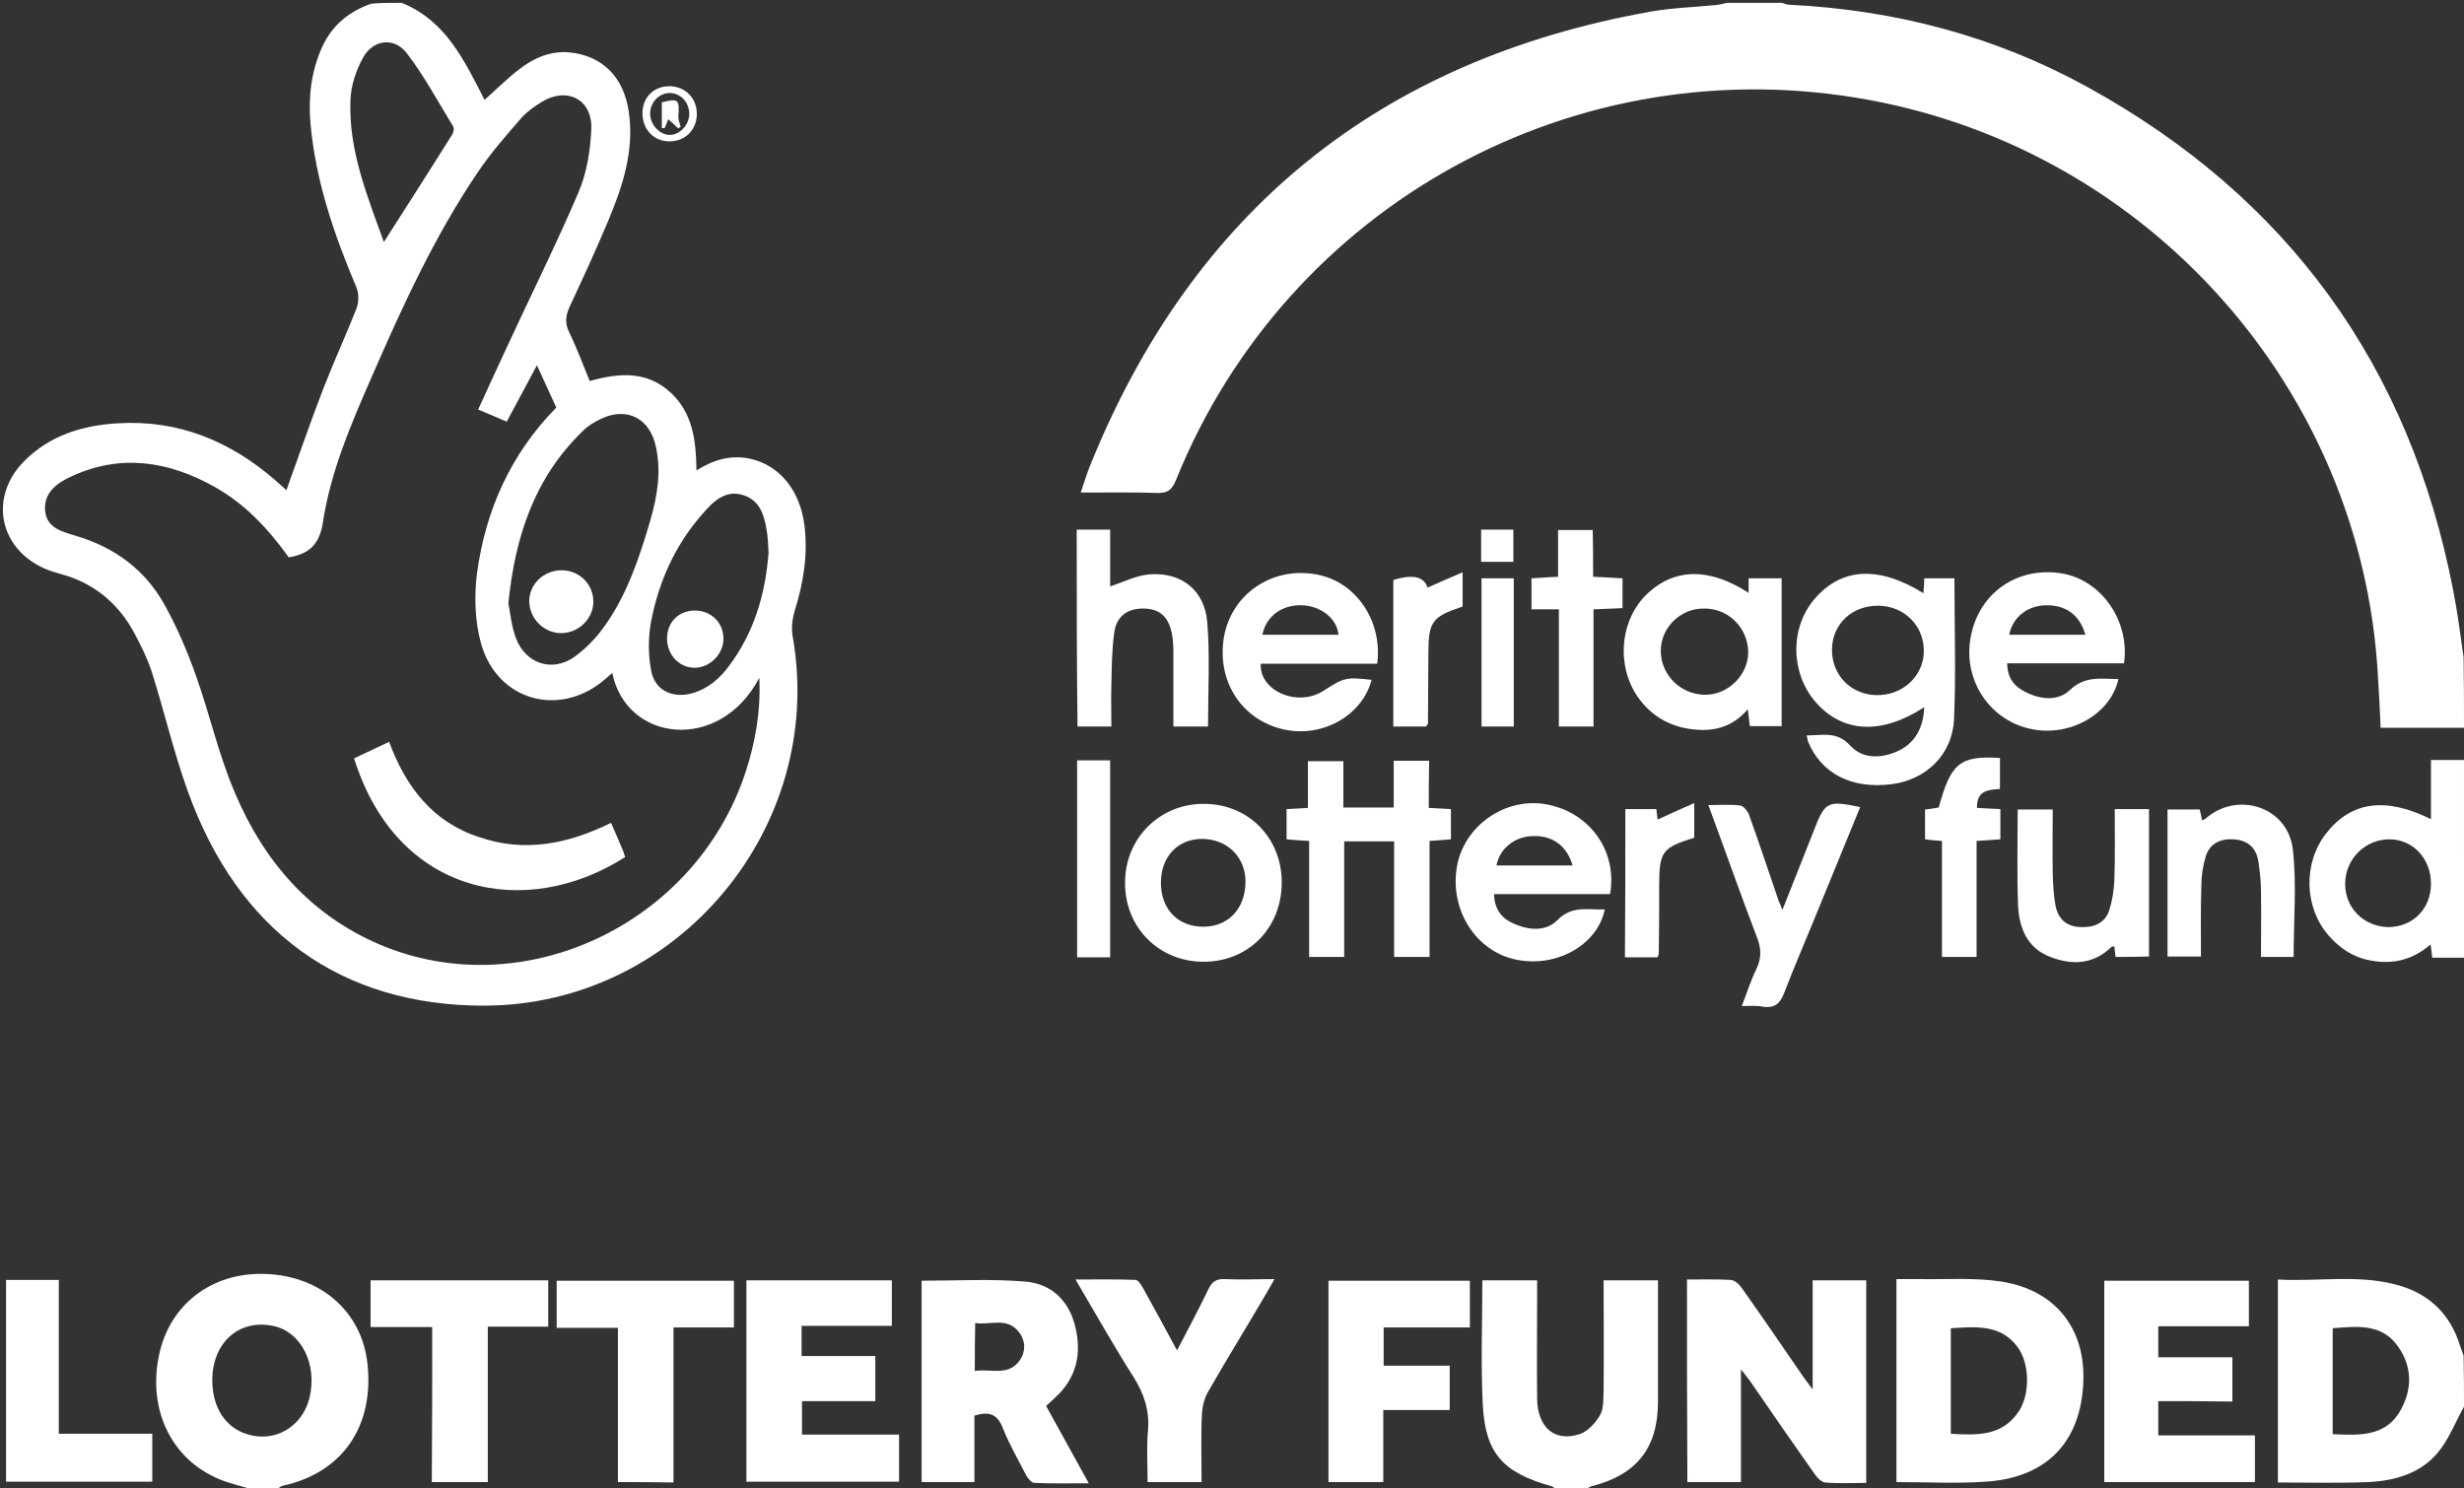 <?xml version="1.0" encoding="utf-8"?>
<!-- Generator: Adobe Illustrator 22.0.0, SVG Export Plug-In . SVG Version: 6.00 Build 0)  -->
<svg version="1.1" id="Layer_1" xmlns="http://www.w3.org/2000/svg" xmlns:xlink="http://www.w3.org/1999/xlink" x="0px" y="0px"
	 viewBox="0 0 611.7 369.5" style="enable-background:new 0 0 611.7 369.5;" xml:space="preserve">
<rect x="0" y="0" width="611.7" height="369.5" fill="#333333" stroke="none"/>
<style type="text/css">
	.st0{fill:#FFFFFF;}
</style>
<g id="pASTAv.tif">
	<g>
		<path class="st0" d="M99.7,0.7c11,4.4,15.6,14.4,20.6,24.1c2.9-2.6,5.6-5.3,8.6-7.6c3.6-2.8,7.7-4.6,12.4-4.2
			c8.3,0.8,13.6,6.2,14.8,14.8c1.4,9.6-1.5,18.4-5.1,27c-3,7.2-6.3,14.3-9.6,21.4c-1,2.2-1.2,4.1-0.1,6.3c1.9,3.9,3.4,8,5.1,12.1
			c7.2-2,14.1-2.6,20,2.8c5.6,5.1,6.4,12,6.5,19.4c4.3-2.7,8.6-3.9,13.3-2.9c7.3,1.6,12.4,7.8,13.5,16.5c0.9,7.2-0.2,14.2-2.4,21.2
			c-0.6,2-0.9,4.4-0.5,6.5c8.3,47.4-28.7,91.6-76.7,91.6c-35.4,0-61-18.4-73.5-53.3c-3.5-9.7-5.8-19.7-8.9-29.5
			c-1.1-3.4-2.7-6.6-4.4-9.8c-4-7.4-10.1-12.4-18.3-14.6c-1.4-0.4-2.8-0.8-4.1-1.4c-11.2-5.1-13.6-17.7-5-26.5
			c6.4-6.5,14.6-9,23.4-9.5c15-0.9,27.8,4.4,39,14.1c0.9,0.8,1.8,1.6,2.8,2.5c3.1-8.6,6-17,9.2-25.3c2.6-6.7,5.6-13.2,8.2-19.8
			c0.6-1.5,0.6-3.7,0-5.2c-5.5-13-10.1-26.3-11.4-40.5c-0.6-6.7,0.1-13.1,2.9-19.3c2.5-5.4,6.7-8.8,12.2-10.7
			C94.8,0.7,97.3,0.7,99.7,0.7z M71.7,138.4c-5.1-7.1-10.9-13.3-18.4-17.5c-11.4-6.4-23.3-8.3-35.6-2.6c-3.5,1.6-6.9,4-6.5,8.5
			c0.4,4.4,4.3,5.2,7.8,6.3c9.4,2.8,16.9,8.3,21.7,16.8c3.2,5.7,5.8,11.8,8,18c3.4,9.6,5.6,19.6,9.6,28.9
			c7.1,16.9,18.6,30.3,35.9,37.7c35.7,15.2,78.5-5,90.9-42.8c2.4-7.4,3.8-15,3.4-23.4c-9.8,18.7-33,16-36.5-1.2
			c-0.6,0.5-1,0.9-1.5,1.3c-11.2,10-27.1,5.8-31.1-8.7c-1.5-5.4-1.7-11.6-1-17.2c2.1-15.8,8.4-29.8,19.7-41.3
			c-1.6-3.5-3.1-6.8-4.8-10.5c-2.7,5-5,9.4-7.5,14c-2.5-1.1-4.7-2-7.1-3c2.4-5.2,4.6-10.1,6.9-15c6-13,12.4-25.8,18-38.9
			c2.1-4.9,3-10.6,3.2-15.9c0.2-7.3-6.1-10.4-12.3-6.6c-1.8,1.1-3.6,2.4-5,3.9c-3.8,4.4-7.7,8.8-10.9,13.6
			c-10.7,15.8-18.6,33.1-26.2,50.5c-5.2,11.9-10.4,23.9-12.3,36.8C79.2,135.1,76.9,137.5,71.7,138.4z M126.2,149.8
			c0.5,2.5,0.8,5.8,1.9,8.7c2.4,6.3,9,8.5,14.5,4.6c2.9-2.1,5.6-4.9,7.6-7.8c5.6-7.9,8.6-17.1,11.3-26.3c1.7-5.9,2.7-12,1.3-18.2
			c-1.5-6.9-7.1-9.8-13.4-6.9c-1.7,0.8-3.4,1.8-4.7,3.1C132.8,118.5,127.9,133,126.2,149.8z M190.8,137.2c-0.1-1.1-0.1-2.8-0.3-4.4
			c-0.6-4.1-1.4-8.3-5.8-9.8c-4.6-1.6-7.7,1.6-10.3,4.6c-6.8,7.7-10.9,16.9-12.8,26.9c-0.7,4-0.7,8.3,0.1,12.2
			c0.9,4.7,5.2,6.7,9.9,5.5c4.1-1.1,7.1-3.7,9.5-7C187.1,157.1,190,147.8,190.8,137.2z M95.3,60.1c5.8-9.1,11.4-17.8,16.9-26.6
			c0.4-0.6,0.6-1.6,0.3-2.1c-3.8-6.2-7.2-12.6-11.6-18.3c-3.1-3.9-8.2-3.3-10.7,1.1c-1.8,3.2-3.1,7.1-3.2,10.7
			C86.5,37.3,91.2,48.7,95.3,60.1z"/>
		<path class="st0" d="M611.7,180.7c-6.8,0-13.6,0-20.7,0c-0.2-4.6-0.4-9-0.7-13.4c-4.1-70.5-56.6-129.7-126.4-142.5
			c-72.7-13.4-144.4,26-172,94.5c-0.9,2.1-1.8,3.1-4.3,3.1c-6.3-0.2-12.5-0.1-19.3-0.1c0.8-2.3,1.4-4.4,2.2-6.4
			c25.5-63.4,72-101,139.2-113c5.5-1,11.1-1.1,16.7-1.7c0.9-0.1,1.7-0.4,2.5-0.5c4.5,0,9,0,13.4,0c0.7,0.2,1.4,0.5,2.2,0.5
			c26.1,1.3,50.8,7.8,73.7,20.4c49.8,27.4,80,69.2,90.8,124.9c1.1,5.5,1.8,11.2,2.6,16.7C611.7,169.1,611.7,174.9,611.7,180.7z"/>
		<path class="st0" d="M61.5,369.5c-2-0.6-4.1-1.1-6-1.8c-12.2-4.5-18.7-16.6-16.2-30.3c2.2-12.6,12.2-21,25.2-21.1
			c14.4-0.1,25.2,8.9,26.7,22.1c1.8,15.7-6.2,27.3-21,30.5c-0.4,0.1-0.7,0.4-1.1,0.6C66.4,369.5,63.9,369.5,61.5,369.5z M52.7,342.7
			c0,6.7,3.2,11.7,8.6,13.4c6.9,2.2,13.7-1.8,15.5-8.9c2.1-8.4-2-16.6-9.1-18C59.3,327.5,52.7,333.4,52.7,342.7z"/>
		<path class="st0" d="M611.7,349.3c-2.2,3.9-3.8,8.2-6.6,11.5c-4.3,5.1-10.7,6.9-17.2,7.2c-7.4,0.3-14.7,0.1-22.4,0.1
			c0-16.7,0-33.3,0-50.4c10.3,0.6,20.7-1.5,30.8,1.7c7.2,2.3,12,7.2,14.3,14.4c0.3,0.9,0.7,1.9,1,2.8
			C611.7,340.8,611.7,345.1,611.7,349.3z M579.1,329.8c0,8.9,0,17.5,0,26.3c6.7,0.3,13.3,0.7,17-6.2c2.8-5.2,2.7-10.7-0.8-15.6
			C591.3,328.6,585.2,329.3,579.1,329.8z"/>
		<path class="st0" d="M385.9,369.5c-0.2-0.1-0.3-0.3-0.5-0.4c-12.3-3.4-16.7-8.2-17.3-20.5c-0.5-10.1-0.1-20.3-0.1-30.7
			c4.5,0,8.8,0,13.6,0c0,1.2,0,2.4,0,3.6c0,8.6-0.1,17.2,0,25.8c0.1,7.1,4.3,10.8,10.5,8.8c2-0.6,4-2.8,5.1-4.7
			c1-1.7,0.8-4.1,0.9-6.2c0.1-9,0-18.1,0-27.3c4.6,0,8.8,0,13.5,0c0,4.1,0,8.1,0,12.1c0,6,0,12.1,0,18.1c0,11.4-5.3,18.1-16.4,20.9
			c-0.4,0.1-0.8,0.4-1.2,0.6C391.3,369.5,388.6,369.5,385.9,369.5z"/>
		<path class="st0" d="M611.7,237.8c-2.6,0-5.1,0-7.9,0c-0.1-1.1-0.2-2-0.4-3.3c-4.5,3.9-9.4,5-14.8,4c-4.2-0.7-7.6-2.9-10.5-6.2
			c-6.1-7-6.4-18-0.6-25.4c6.2-7.9,14.7-9.1,26-3.5c0-4.9,0-9.6,0-14.7c2.9,0,5.5,0,8.2,0C611.7,205.1,611.7,221.5,611.7,237.8z
			 M603.5,219.4c0-6.2-4.5-11-10.3-11c-6,0-10.9,4.8-11,10.9c-0.1,6.1,4.6,10.8,10.8,10.9C599.1,230.1,603.5,225.6,603.5,219.4z"/>
		<path class="st0" d="M418.8,317.7c3.8,0,7.3-0.1,10.9,0.1c1,0.1,2.1,1.1,2.7,2c5.1,7.2,10.1,14.5,15.1,21.8
			c0.6,0.9,1.3,1.7,2.5,3.4c0-9.6,0-18.2,0-27.1c4.6,0,8.8,0,13.3,0c0,16.6,0,33.2,0,50.3c-3.4,0-6.8,0.2-10.2-0.1
			c-0.9-0.1-2-1.2-2.6-2.1c-5.3-7.5-10.5-15-15.7-22.6c-0.6-0.9-1.3-1.7-2.6-3.4c0,9.9,0,18.9,0,28c-4.6,0-8.8,0-13.3,0
			C418.8,351.4,418.8,334.8,418.8,317.7z"/>
		<path class="st0" d="M470.8,368c0-16.8,0-33.3,0-50.4c2,0,4,0,5.9,0c6.7,0.1,13.5-0.4,20.1,0.6c14,2.2,21.5,12.4,20.3,26.5
			c-1.1,14-9.6,22.3-24.2,23.2C485.8,368.4,478.5,368,470.8,368z M484.3,356c6.6,0.4,12.8,0.6,16.9-5.6c2.8-4.3,2.7-11.8-0.3-15.9
			c-4.2-5.7-10.3-5.1-16.6-4.7C484.3,338.5,484.3,347,484.3,356z"/>
		<path class="st0" d="M241.9,351.5c0,5.4,0,10.8,0,16.5c-4.5,0-8.7,0-13.1,0c0-16.7,0-33.3,0-50c8.6,0,17.1-0.5,25.5,0.2
			c6.1,0.4,10.6,4.1,12.4,10.3c1.8,6.4,1.1,12.4-3.7,17.5c-1,1-2.1,2-3.3,3.1c3.5,6.3,6.9,12.5,10.6,19.2c-4.9,0-9.2,0.1-13.5-0.1
			c-0.7,0-1.6-1.1-2-1.8c-2-3.9-4.2-7.7-5.8-11.7C247.6,351,245.5,350.4,241.9,351.5z M242,340.4c4.1-0.6,8.4,1.4,11.2-2.7
			c1.5-2.2,1.4-4.8-0.2-6.9c-3-3.9-7.1-1.7-10.9-2.3C242,332.5,242,336.1,242,340.4z"/>
		<path class="st0" d="M185.3,367.9c0-16.7,0-33.2,0-50c12,0,23.9,0,36.1,0c0,3.6,0,7.2,0,11.3c-7.4,0-14.8,0-22.4,0
			c0,2.7,0,4.9,0,7.5c6,0,12,0,18.3,0c0,3.9,0,7.4,0,11.2c-6,0-12,0-18.2,0c0,2.8,0,5.3,0,8.3c7.9,0,15.9,0,24.1,0
			c0,4.1,0,7.8,0,11.7C210.6,367.9,198.1,367.9,185.3,367.9z"/>
		<path class="st0" d="M535.8,347.9c0,3,0,5.6,0,8.5c8.1,0,16,0,24,0c0,4,0,7.7,0,11.6c-12.4,0-24.8,0-37.4,0c0-16.6,0-33.2,0-50
			c11.9,0,23.8,0,35.9,0c0,3.6,0,7.3,0,11.3c-7.4,0-14.8,0-22.5,0c0,2.7,0,4.9,0,7.7c6.1,0,12.2,0,18.4,0c0,3.9,0,7.3,0,11
			C548.1,347.9,542.1,347.9,535.8,347.9z"/>
		<path class="st0" d="M448.5,182.6c4,0,7.5-1.1,10.8,2.5c3,3.3,7.5,3.3,11.6,1.5c4.6-2,6.6-6,6.8-11c-10.6,6.9-20.2,6.4-26.9-1.2
			c-6.3-7.2-6.5-18.4-0.4-25.6c6.7-7.9,16-8.4,27.1-1.5c0.1-1.2,0.2-2.4,0.2-3.7c2.6,0,5,0,7.5,0c0,11.8,0.4,23.5-0.1,35
			c-0.4,8.8-7,15-15.4,16.1c-10,1.3-17.6-2.6-20.9-10.7C448.7,183.7,448.7,183.2,448.5,182.6z M466.4,150.4
			c-6.6-0.1-11.5,4.5-11.6,10.8c-0.1,6.4,4.7,11.3,11.1,11.4c6.4,0.1,11.6-4.7,11.7-10.8C477.7,155.4,472.8,150.5,466.4,150.4z"/>
		<path class="st0" d="M359.9,339.1c0,3.9,0,7.3,0,11c-5.4,0-10.7,0-16.5,0c0,6.2,0,12,0,17.9c-4.8,0-9.1,0-13.6,0
			c0-16.7,0-33.2,0-50c11.7,0,23.3,0,35.1,0c0,3.7,0,7.5,0,11.6c-7.1,0-14.1,0-21.4,0c0,3.3,0,6.2,0,9.5
			C349,339.1,354.3,339.1,359.9,339.1z"/>
		<path class="st0" d="M107.3,329.5c-5.5,0-10.2,0-15.3,0c0-4,0-7.7,0-11.6c14.7,0,29.3,0,44.1,0c0,3.7,0,7.4,0,11.5
			c-4.8,0-9.7,0-15,0c0,13.1,0,25.8,0,38.6c-4.8,0-9.1,0-13.9,0C107.3,355.3,107.3,342.6,107.3,329.5z"/>
		<path class="st0" d="M354.7,200.6c2.2,0.1,3.7,0.2,5.5,0.3c0,2.4,0,4.9,0,7.5c-1.6,0.1-3.2,0.3-5.3,0.4c0,9.6,0,19.1,0,28.8
			c-3.1,0-5.8,0-8.8,0c0-9.5,0-18.9,0-28.7c-4.2,0-8.1,0-12.4,0c0,9.4,0,19,0,28.7c-3,0-5.7,0-8.7,0c0-9.5,0-19,0-28.8
			c-2-0.1-3.6-0.2-5.6-0.4c0-2.4,0-4.8,0-7.5c1.6-0.1,3.2-0.2,5.3-0.3c0-3.8,0-7.6,0-11.6c3.1,0,5.7,0,8.8,0c0,3.8,0,7.6,0,11.5
			c4.3,0,8.1,0,12.5,0c0-4,0-7.7,0-11.6c3.1,0,5.8,0,8.8,0C354.7,192.8,354.7,196.5,354.7,200.6z"/>
		<path class="st0" d="M298.3,368c-4.6,0-8.7,0-13.4,0c0-4.3-0.3-8.7,0.1-12.9c0.4-4.9-1-9.1-3.6-13.2c-4.9-7.7-9.4-15.7-14.4-24.2
			c5.3,0,10.1-0.1,14.9,0.1c0.7,0,1.4,1.3,1.9,2.1c2.8,5,5.5,10,8.4,15.4c2.8-5.4,5.4-10.2,7.8-15.2c0.9-1.9,2-2.6,4.1-2.5
			c3.9,0.2,7.8,0,12.3,0c-0.8,1.4-1.4,2.5-2,3.5c-4.8,8.2-9.8,16.3-14.5,24.5c-0.9,1.6-1.4,3.5-1.5,5.3
			C298.1,356.5,298.3,362.1,298.3,368z"/>
		<path class="st0" d="M153.4,368c0-12.8,0-25.3,0-38.3c-5.1,0-10.1,0-15.2,0c0-4.1,0-7.8,0-11.7c14.5,0,29.1,0,44,0
			c0,3.6,0,7.3,0,11.6c-4.8,0-9.8,0-15,0c0,13.1,0,25.7,0,38.5C162.4,368,158.1,368,153.4,368z"/>
		<path class="st0" d="M1.5,367.9c0-16.7,0-33.3,0-50.1c4.4,0,8.6,0,13.1,0c0,12.6,0,25.2,0,38.2c7.9,0,15.4,0,23.2,0
			c0,4.2,0,7.9,0,11.9C25.8,367.9,13.7,367.9,1.5,367.9z"/>
		<path class="st0" d="M434.1,147.2c0-1.2,0-2.3,0-3.6c2.8,0,5.4,0,8.2,0c0,12.3,0,24.4,0,36.7c-2.6,0-5.2,0-7.9,0
			c-0.1-1.2-0.3-2.4-0.5-4.2c-4,4.7-8.9,5.7-14.4,4.9c-4.7-0.7-8.7-2.8-11.8-6.5c-6.2-7.3-6.1-18.7,0.1-25.9
			C414.7,141.1,423.7,140.5,434.1,147.2z M423.1,151.1c-5.9-0.1-10.8,4.7-10.8,10.5c0,5.9,4.8,10.8,10.9,10.9
			c5.7,0.1,10.8-4.8,10.8-10.6C433.9,155.9,429.2,151.1,423.1,151.1z"/>
		<path class="st0" d="M399.7,222c-9.5,0-19.1,0-28.8,0c0.1,3.8,1.9,6,4.8,7.3c3.8,1.7,8.1,2.1,11-0.9c3.7-3.7,7.6-2.4,11.7-2.6
			c-1.8,8.8-11.9,14.5-21.9,12.5c-10.1-2-16.7-12.4-14.8-23.2c1.8-10.1,12-17.2,22.1-15.4C394.6,201.6,401.6,211.3,399.7,222z
			 M390.4,214.9c-1.4-4.9-5-7.5-9.9-7.3c-4.5,0.1-8.2,3.1-9,7.3C377.7,214.9,384,214.9,390.4,214.9z"/>
		<path class="st0" d="M341.9,164.8c-9.8,0-19.3,0-28.9,0c-0.5,6.5,8.9,11,15.6,6.7c5.1-3.3,5.6-3.4,11.9-2.7
			c-2.3,8.9-12.3,14.5-21.9,12.3c-10.5-2.4-16.7-12.2-14.7-23.2c2-10.5,11.9-17.2,22.7-15.3C336.4,144.2,343.3,154,341.9,164.8z
			 M332.3,157.6c-0.5-4.6-5.3-7.6-10.1-7.3c-4.5,0.2-8,3.1-8.8,7.3C319.7,157.6,326,157.6,332.3,157.6z"/>
		<path class="st0" d="M527.3,164.7c-9.7,0-19.3,0-29,0c0,3.6,1.8,5.8,4.5,7.1c3.7,1.9,8.1,2.4,11.1-0.5c3.8-3.6,7.8-2.7,12-2.7
			c-1.8,8.5-11.7,14.3-21.2,12.5c-10.5-1.9-17.4-12-15.5-22.7c1.9-11.1,11.6-17.9,22.8-16C521.7,144.1,528.8,154.2,527.3,164.7z
			 M517.7,157.6c-1.4-5-5-7.5-10.1-7.3c-4.5,0.2-8,3.1-8.8,7.3C505.1,157.6,511.2,157.6,517.7,157.6z"/>
		<path class="st0" d="M267.3,131.5c2.7,0,5.4,0,8.3,0c0,5,0,9.8,0,14.1c3.4-1.1,6.6-2.8,10-3c7.8-0.5,13.4,4,14.1,11.8
			c0.7,8.5,0.2,17.2,0.2,26c-2.8,0-5.5,0-8.6,0c0-6.3,0-12.4,0-18.5c0-1.6-0.1-3.1-0.4-4.7c-0.9-4.3-3.2-6.1-7.2-6.1
			c-3.9,0-6.6,2-7.1,6.1c-0.6,4.3-0.6,8.7-0.7,13c-0.1,3.3,0,6.7,0,10.2c-3,0-5.6,0-8.4,0C267.3,164.1,267.3,147.9,267.3,131.5z"/>
		<path class="st0" d="M318.2,219.1c0,11.4-8.4,19.8-19.6,19.7c-11-0.1-19.4-8.6-19.3-19.7c0-11,8.7-19.6,19.6-19.5
			C309.9,199.6,318.2,208,318.2,219.1z M298.7,230.1c6.2,0,10.4-4.4,10.5-11c0.1-6.2-4.5-10.8-10.8-10.8c-6,0-10.2,4.4-10.2,10.9
			C288.2,225.7,292.4,230.1,298.7,230.1z"/>
		<path class="st0" d="M525.2,237.6c-0.1-0.8-0.2-1.7-0.3-2.6c-0.3,0-0.6,0-0.7,0.1c-4.5,4.4-9.8,4.6-15.2,2.5
			c-5.6-2.1-7.7-7-8-12.6c-0.3-7.9-0.1-15.8-0.1-24c2.8,0,5.5,0,8.7,0c0,5.3-0.1,10.6,0,15.9c0.1,2.7,0.2,5.4,0.7,8
			c0.7,3.5,2.9,5.2,6.3,5.3c3.3,0.1,6.1-1,7.1-4.4c0.7-2.3,1.1-4.8,1.2-7.2c0.2-5.8,0.1-11.6,0.1-17.7c2.9,0,5.6,0,8.5,0
			c0,12.1,0,24.3,0,36.6C530.8,237.6,528,237.6,525.2,237.6z"/>
		<path class="st0" d="M538.1,201c2.6,0,5.2,0,8,0c0.2,0.8,0.4,1.7,0.6,2.7c0.4-0.2,0.7-0.3,0.9-0.5c8-6.9,20.4-2.8,21.6,7.7
			c1,8.7,0.2,17.6,0.2,26.7c-2.2,0-5,0-8.1,0c0-5.4,0.1-10.8,0-16.3c0-2.6-0.3-5.1-0.7-7.7c-0.6-3.3-2.8-5-6.1-5.2
			c-3.2-0.2-5.9,1-6.9,4.2c-0.7,2.3-1.1,4.8-1.1,7.2c-0.2,5.8-0.1,11.6-0.1,17.7c-2.8,0-5.4,0-8.3,0
			C538.1,225.4,538.1,213.3,538.1,201z"/>
		<path class="st0" d="M432.4,249.8c1.3-3.3,2.2-6.3,3.6-9.1c1.3-2.7,1.3-5.1,0.2-7.9c-4.1-10.7-7.9-21.6-12.1-32.9
			c2.9,0,5.4-0.2,7.9,0.1c0.8,0.1,1.9,1.4,2.2,2.3c2.5,6.9,4.8,13.9,7.2,20.9c0.2,0.7,0.6,1.4,1.1,2.7c2.8-7,5.3-13.4,7.8-19.7
			c2.8-7.2,3.4-7.5,11.5-5.8c-3.5,8.5-6.9,16.9-10.4,25.4c-2.8,6.9-5.8,13.8-8.5,20.8c-1,2.6-2.3,3.7-5.1,3.4
			C436.3,249.6,434.6,249.8,432.4,249.8z"/>
		<path class="st0" d="M395.5,143.2c2.8,0.1,5,0.3,7.3,0.4c0,2.5,0,4.8,0,7.4c-2.3,0.1-4.6,0.2-7.2,0.3c0,9.8,0,19.3,0,29.1
			c-3,0-5.6,0-8.6,0c0-9.6,0-19.2,0-29.1c-2.4,0-4.5,0-6.8,0c0-2.7,0-5.1,0-7.7c2.1-0.1,4.1-0.3,6.6-0.4c0-3.9,0-7.6,0-11.6
			c3,0,5.6,0,8.6,0C395.5,135.3,395.5,139,395.5,143.2z"/>
		<path class="st0" d="M482.1,208.8c-1.7-0.1-2.8-0.2-4.2-0.4c0-2.4,0-4.8,0-7.4c1.1-0.1,2.3-0.3,3.4-0.5c3-11,5.2-12.9,15.2-12.3
			c0,2.5,0,5,0,7.7c-2.8,0.2-5.8,0.3-5.7,4.7c1.9,0.1,3.7,0.2,5.8,0.3c0,2.5,0,4.9,0,7.5c-1.9,0.1-3.7,0.3-5.9,0.4
			c0,9.6,0,19,0,28.8c-2.9,0-5.6,0-8.6,0C482.1,228.1,482.1,218.6,482.1,208.8z"/>
		<path class="st0" d="M275.6,237.7c-2.8,0-5.4,0-8.2,0c0-16.3,0-32.5,0-48.9c2.7,0,5.4,0,8.2,0
			C275.6,205.1,275.6,221.2,275.6,237.7z"/>
		<path class="st0" d="M354,180.4c-2.6,0-5.2,0-8.1,0c0-12.1,0-24.3,0-36.4c5-1.5,7.6-0.8,8.5,1.9c2.7-1.2,5.4-2.4,8.7-3.8
			c0,3.5,0,6,0,8.5c-7.7,2.6-8.5,3.7-8.5,12c0,5.7-0.1,11.4-0.1,17.1C354.4,179.9,354.2,180.1,354,180.4z"/>
		<path class="st0" d="M403.5,200.9c2.6,0,5,0,7.7,0c0.1,0.9,0.2,1.9,0.3,2.6c2.8-1.3,5.7-2.6,9.1-4.1c0,3.5,0,6.1,0,8.6
			c-8,2.5-8.7,3.4-8.7,12.1c0,5.6,0,11.2-0.1,16.8c0,0.2-0.2,0.4-0.3,0.8c-2.6,0-5.2,0-8.1,0C403.5,225.5,403.5,213.4,403.5,200.9z"
			/>
		<path class="st0" d="M367.8,143.6c2.8,0,5.3,0,8,0c0,12.3,0,24.4,0,36.8c-2.7,0-5.2,0-8,0C367.8,168.2,367.8,156.1,367.8,143.6z"
			/>
		<path class="st0" d="M367.7,131.5c2.8,0,5.3,0,8,0c0,2.7,0,5.2,0,8c-2.5,0-5.1,0-8,0C367.7,137,367.7,134.4,367.7,131.5z"/>
		<path class="st0" d="M173,28.4c-0.1,3.9-2.9,6.7-6.8,6.7c-4,0-6.8-3.1-6.7-7.2c0.1-3.9,3-6.6,6.9-6.5
			C170.3,21.6,173,24.4,173,28.4z M171.1,28.5c0.1-3-2-5.3-4.7-5.4c-2.7-0.1-5,2.3-5,5.1c0,2.8,2.4,5.3,4.9,5.3
			C168.7,33.5,171,31.1,171.1,28.5z"/>
		<path class="st0" d="M151.7,204.3c1.1,2.6,2.1,4.8,3,7c0.2,0.5,0.3,1,0.5,1.5c-24.5,15.7-56.6,9.7-67.3-24.5
			c2.8-1.3,5.5-2.6,8.7-4.1c4.2,11.3,10.9,20,22.5,23.7C130.2,211.7,141,209.6,151.7,204.3z"/>
		<path class="st0" d="M139.5,157.2c-4.3,0.1-7.9-3.4-8.1-7.6c-0.2-4.4,3.5-8,8-8c4.4,0,7.9,3.4,7.9,7.8
			C147.3,153.5,143.8,157.1,139.5,157.2z"/>
		<path class="st0" d="M165.6,158.3c0.1-4,3.1-6.8,7.1-6.7c4,0.1,6.9,3.1,6.9,7c0,3.9-3.5,7.3-7.3,7.2
			C168.4,165.7,165.5,162.4,165.6,158.3z"/>
		<path class="st0" d="M168.4,31.9c-0.8-0.8-1.6-1.5-2.5-2.3c-0.3,0.8-0.6,1.5-0.9,2.2c-0.2,0-0.5,0-0.7,0c0-2.1,0-4.2,0-6.4
			c4.2-1,4.4-0.8,4.1,3.7c0,0.8,0.4,1.6,0.6,2.4C168.8,31.5,168.6,31.7,168.4,31.9z"/>
	</g>
</g>
</svg>

